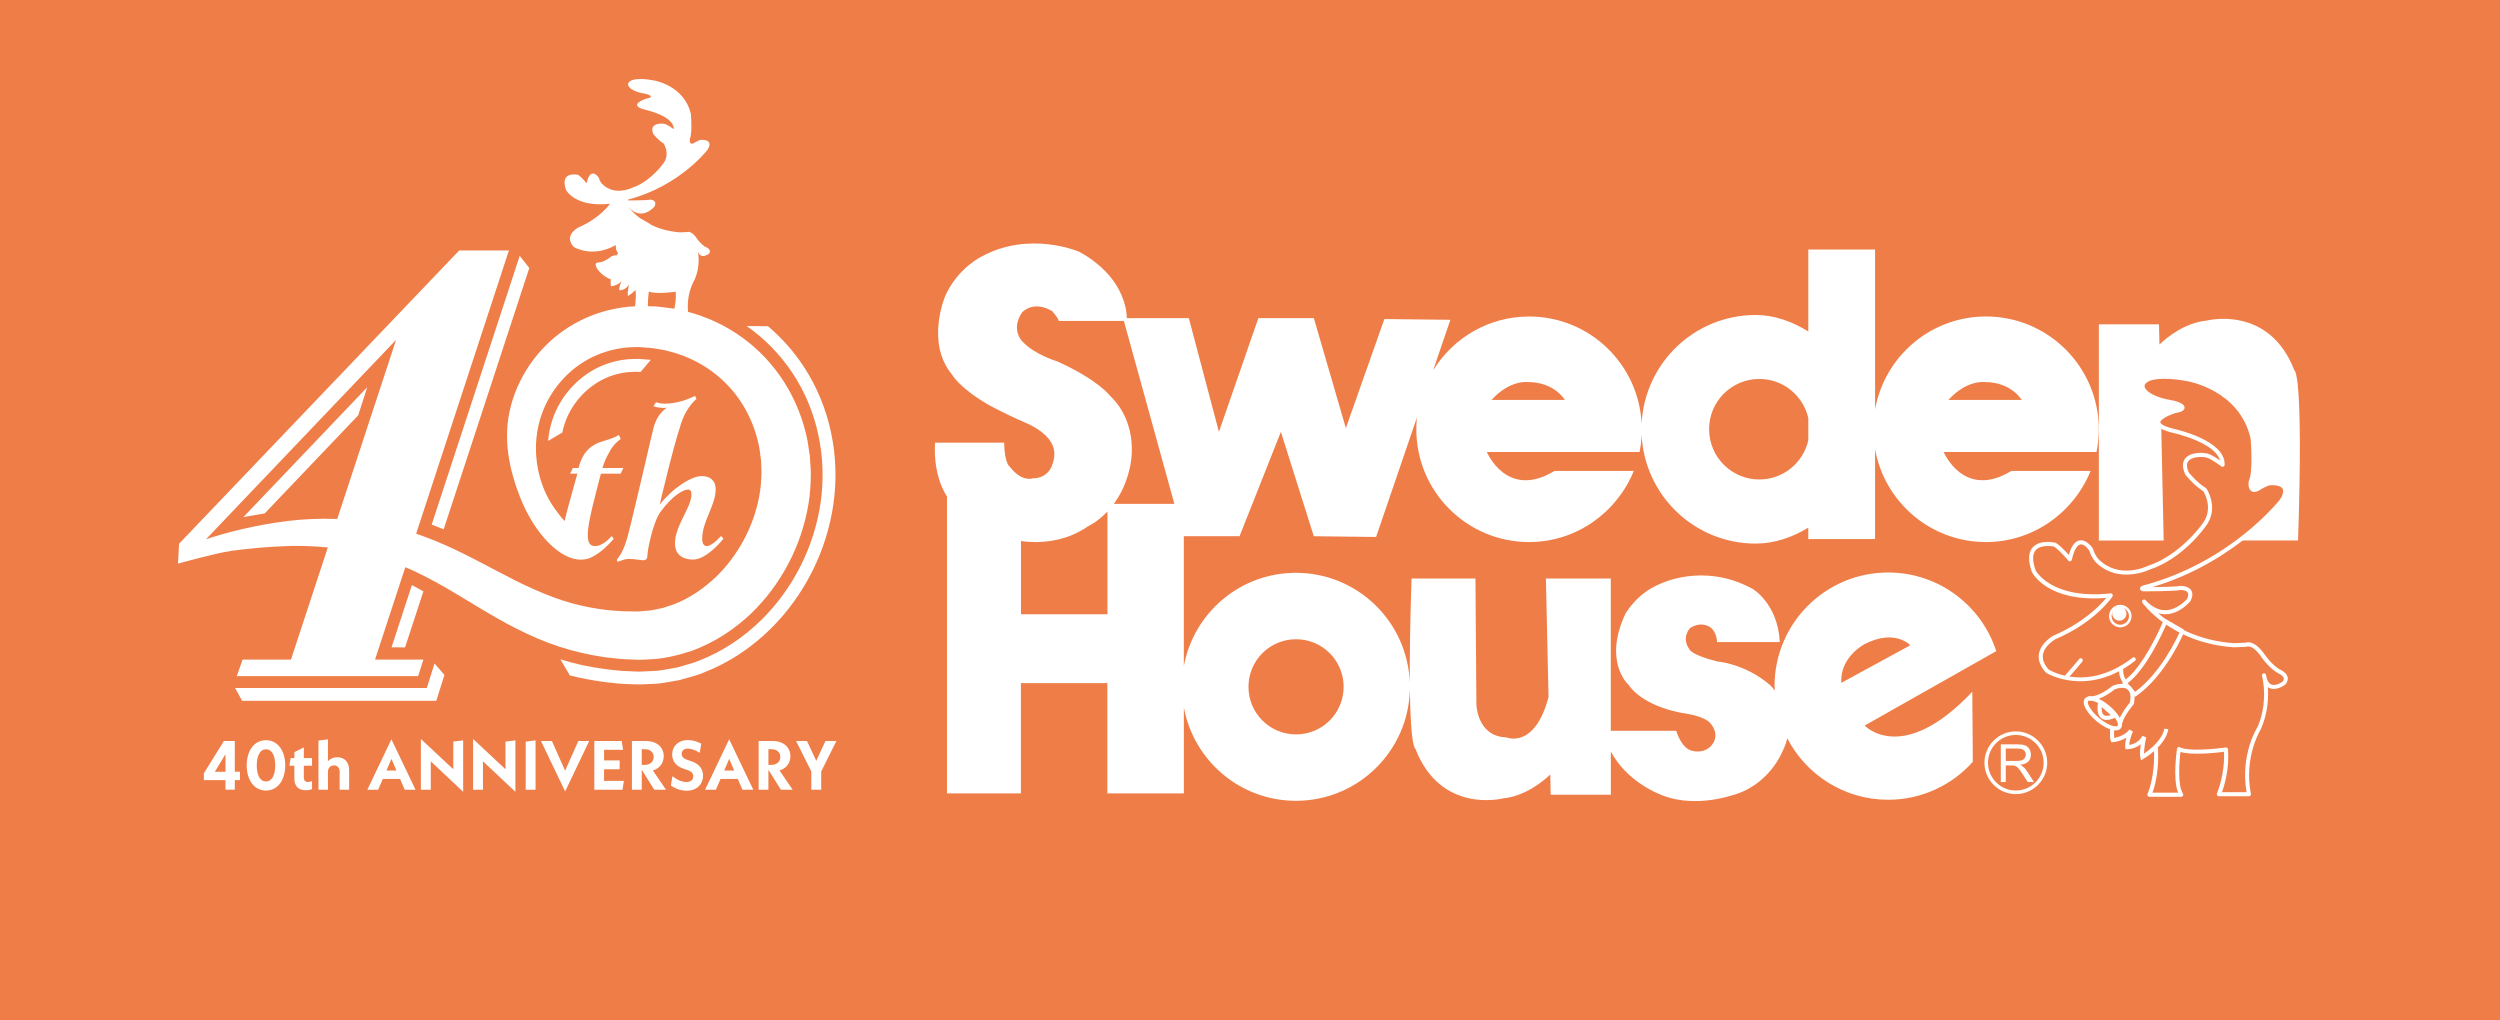 <?xml version="1.0" encoding="UTF-8"?>
<svg id="_レイヤー_2" data-name="レイヤー 2" xmlns="http://www.w3.org/2000/svg" viewBox="0 0 638.92 260.74">
  <defs>
    <style>
      .cls-1 {
        fill: #fff;
      }

      .cls-2 {
        fill: #ef7d47;
      }
    </style>
  </defs>
  <g id="_レイヤー_1-2" data-name="レイヤー 1">
    <g>
      <rect class="cls-2" width="638.92" height="260.74"/>
      <g>
        <g>
          <path class="cls-1" d="M497.95,102.21c4.81-5.28,9.37-4.56,9.37-4.56,6.72,0,9.37,4.56,9.37,4.56h-18.75M462.15,112.51c-1.29,5.74-6.4,10.03-12.52,10.03-7.09,0-12.84-5.75-12.84-12.85s5.75-12.84,12.84-12.84c6.12,0,11.23,4.29,12.52,10.03v5.62ZM381.19,102.21c4.8-5.28,9.38-4.56,9.38-4.56,6.71,0,9.36,4.56,9.36,4.56h-18.74ZM260.93,156.98v-18.75s.03,0,.04.03c0,0,9.25,1.79,17.05-3.74,0,0,2.41-1.04,5.01-3.8v26.27h-22.1ZM261.32,87.31s-3.12-3-.12-7.45c0,0,2.77-3.24,7.69-.36,0,0,1.69,1.92,1.69,2.52h16.65l12.9,46.76h-15.49c1.73-2.32,3.34-5.46,4.19-9.64,0,0,2.65-10.57-5.16-18.01,0,0-2.89-3.97-13.45-8.77,0,0-5.77-1.69-8.89-5.05M331.23,163.37c6.72,0,12.16,5.44,12.16,12.16s-5.43,12.16-12.16,12.16-12.16-5.44-12.16-12.16,5.44-12.16,12.16-12.16M476.45,164.66c7.81-4.08,11.77.25,11.77.25l-17.65,9.61c-.36-6.61,5.88-9.85,5.88-9.85M507.55,80.88c-14.18,0-25.93,10.26-28.34,23.74v-40.84h-17.06v20.94c-4.18-2.62-8.83-4.22-13.45-4.22-15.65,0-28.4,12.32-29.15,27.78-.76-15.25-13.32-27.39-28.75-27.39-10.39,0-19.46,5.51-24.53,13.74l4.4-12.9-16.87-.19-9.84,27.87-8.18-28.11h-14.18l-10.08,29.07-7.69-29.07h-15.84c-.06-2.46-1.08-10.84-12.14-16.94,0,0-12.62-5.52-24.98,1.2,0,0-6.02,2.88-9.25,9.97,0,0-5.17,11.89,1.67,20.18,0,0,1.8,3.36,9.25,7.69,0,0,4.09,2.28,9.37,4.56,5.28,2.28,6.84,4.81,7.33,6.49.48,1.67.12,3.37-.49,4.81,0,0-1.09,2.99-4.8,2.99,0,0-2.77,1.08-5.89-2.99,0,0-1.32-.72-1.44-6.13h-17.65s-.76,7.88,3.05,13.76v75.88h18.89v-28.18h22.1v28.18h19.55v-21.98c2.49,13.58,14.35,23.87,28.65,23.87,15.89,0,28.79-12.72,29.11-28.53.19,15.29,1.4,15.19,1.4,15.19,6.48,16.82,22.35,12.73,22.35,12.73,5.73-.55,10.31-4.38,12.14-6.11l.1,5.16h15.37v-11.04c4,7.57,12.01,10.71,12.01,10.71,8.41,4,18.42.64,18.42.64,10.01-2.4,13.46-11.44,13.46-11.44.57-1.12.97-2.22,1.2-3.29,4.83,9.33,14.56,15.71,25.78,15.71,8.59,0,16.32-3.74,21.64-9.69l-.13-17.92c-17.9,18.98-27.51,8.65-27.51,8.65l33.63-19.02c-3.77-11.66-14.71-20.1-27.63-20.1-16.03,0-29.03,13.01-29.03,29.03,0,.39.04.76.05,1.15-.68-.92-1.21-1.43-1.21-1.43-6.49-5.53-13.45-6.01-13.45-6.01-7.04-1.77-7.2-3.2-7.2-3.2-2.09-2.97.24-5.37.24-5.37,3.12-1.92,5.28-.07,5.28-.07,1.53,1.2,1.61,3.68,1.61,3.68h16.02c-.48-9.85-6.97-13.61-6.97-13.61-12.74-6.96-23.9-1.13-23.9-1.13-5.7,2.34-8.58,7.5-8.58,7.5-5.79,12.36.78,18.14.78,18.14,4.21,6.01,14.41,7.33,14.41,7.33,4.86.72,6.31,2.28,6.31,2.28,3.31,3.66.11,6.3.11,6.3-1.92,1.75-4.45.99-4.45.99-2.87-.47-4.17-5.12-4.17-5.12h-16.73v-38.92h-16.58l.67,30.29c-3.54,13.42-10.75,10.31-10.75,10.31-7.69-.24-7.69-8.64-7.69-8.64l-.24-31.96h-16.33c-.39,11.87-.49,20.47-.45,26.76-.5-15.67-13.32-28.22-29.1-28.22-14.3,0-26.16,10.29-28.65,23.87v-33.22h14.24l10.57-26.66,8.41,26.66,15.92.19,10.42-30.49c-.09.99-.14,1.98-.14,2.97,0,15.92,12.91,28.82,28.83,28.82,12.1,0,22.46-7.59,26.74-18.17h-20.26c-12.18,7.41-17.29-4.85-17.29-4.85h39.04c.3-1.42.45-2.88.52-4.37.75,15.47,13.5,27.78,29.15,27.78,4.75,0,9.36-1.56,13.45-4.08v2.92h17.06v-22.96c2.41,13.49,14.16,23.73,28.34,23.73,12.11,0,22.47-7.59,26.74-18.17h-20.25c-12.17,7.41-17.3-4.85-17.3-4.85h39.06c.39-1.87.58-3.82.58-5.81,0-15.91-12.91-28.82-28.83-28.82"/>
          <g>
            <path class="cls-1" d="M515.18,202.95c-4.42,0-8.02-3.6-8.02-8.02s3.6-8.01,8.02-8.01,8.02,3.59,8.02,8.01-3.6,8.02-8.02,8.02ZM515.18,187.83c-3.92,0-7.11,3.18-7.11,7.1s3.19,7.1,7.11,7.1,7.11-3.19,7.11-7.1-3.19-7.1-7.11-7.1Z"/>
            <path class="cls-1" d="M516.33,195.49v-.03c1.81-.23,2.7-1.1,2.7-2.59,0-.54-.13-1.01-.39-1.43-.28-.46-.64-.77-1.09-.94-.46-.18-1.12-.27-1.95-.27h-4.26v9.64h1.27v-4.25h1.47c.59,0,1.02.1,1.31.32.4.28.92.93,1.56,1.94l1.27,1.99h1.6l-1.68-2.63c-.54-.85-1.15-1.43-1.82-1.75M517.48,193.69c-.16.26-.36.44-.62.55-.34.15-.85.23-1.51.23h-2.74v-3.17h3.05c.54,0,.98.08,1.31.27.5.26.75.69.75,1.31,0,.29-.08.57-.24.82"/>
          </g>
          <path class="cls-1" d="M586.37,94.65c-6.49-16.82-22.34-12.73-22.34-12.73-5.74.56-10.34,4.39-12.14,6.12l-.12-5.15h-15.37v55.25h16.57l-.63-29.22c-2.75-1.89,3.46-3.84,3.46-3.84,4.69-.83-.24-2.16-.24-2.16,0,0-4.09-.48-6.49-2.16,0,0-3.37-2.16,0-3.84,0,0,2.64-1.44,10.09,0,0,0,2.63.42,5.82,1.97,2.02.45,3.33,1.47,4.18,2.63,2.85,2.28,5.48,5.63,6.57,10.53,0,0,.72,8.41-.49,11.05,0,0-.47,2.88,1.68,1.92,0,0,1.03-.78,2.95-1.5,0,0,6.42-.79,3.36,4.32,0,0-3.72,4.88-10.88,10.29h14.96c1.45-43.73-.96-43.49-.96-43.49Z"/>
          <g>
            <path class="cls-1" d="M557.5,203.63h-8.19c-.18,0-.35-.09-.44-.25-.1-.15-.11-.34-.03-.51.02-.04,1.99-4.2,1.64-11.4-.01-.29.21-.53.5-.55.35-.01.53.21.55.5.28,5.78-.86,9.62-1.43,11.16h6.55c-1.41-3.52-.33-10.88-.28-11.21.03-.17.13-.31.28-.39.16-.08.34-.07.48,0,2.05,1.12,9.14.42,11.69.06.16-.02.29.02.4.11s.18.22.19.37c.38,5-.94,9.28-1.55,10.94h6.29c-1.65-9.62,2.64-16.41,2.82-16.7,2.27-5.26,1.67-10.32,1.31-12.23-.08-.27-.14-.55-.19-.86-.05-.27.13-.53.4-.59.28-.07.54.1.62.37.02.06.1.37.2.9.25.84.64,1.37,1.17,1.59,1,.4,2.4-.38,2.86-.72.41-.45.34-.77.31-.88-.12-.6-1-1.09-1.3-1.22-2.65-1.39-4.72-4.64-4.81-4.78-2.01-2.62-3.27-2.1-3.29-2.09-.06.03-.14.05-.21.05l-3.12.13c-16.1-1.09-23.32-11.29-23.4-11.4-.16-.23-.11-.53.1-.7.21-.17.52-.15.71.05,1.62,1.75,3.36,2.61,5.16,2.57,3.11-.09,5.44-2.88,5.47-2.91.19-.42.44-1.12.16-1.59-.34-.55-1.32-.67-1.67-.68-1.49.35-9.28.36-9.62.36-.26-.03-.84-.12-.91-.63-.04-.34.18-.63.63-.82,22.75-5.99,35.11-21.99,35.23-22.15.48-.81,1-1.98.55-2.68-.6-.93-2.68-.9-3.42-.81-1.7.66-2.69,1.39-2.7,1.4-.85.39-1.46.38-1.91.03-.85-.65-.65-2.16-.6-2.46,0-.05.02-.09.04-.13,1.14-2.49.45-10.71.44-10.79-2.76-12.4-16-14.64-16.13-14.66-7.11-1.38-9.74-.07-9.76-.06-.55.27-1.19.71-1.22,1.24-.04.7.92,1.48,1.26,1.7,2.28,1.59,6.23,2.07,6.26,2.08,1.31.35,2.76.93,2.72,1.82-.04.84-1.2,1.16-2.45,1.38-1.8.57-3.77,1.64-3.75,2.31,0,.15.2.91,3.54,1.72.53.11,13.14,2.93,12.89,9.17,0,.19-.12.37-.3.45-.17.08-.38.06-.54-.05-.02-.02-2.35-1.76-3.59-2.2-.78-.28-3.62-.46-4.74.74-.6.64-.6,1.65,0,3h0s2.1,2.62,4.36,3.97c.06.04.12.09.16.15.03.05,3.42,5.07-.26,9.75-.22.31-5.82,8.21-14.3,10.99,0,.01-7.89,3.79-13.62-1.81-.03-.03-1.15-1.05-1.79-3.14-.37-.52-1.37-1.68-2.27-1.49-.86.16-1.62,1.54-2.16,3.9-.04.19-.19.35-.39.39-.2.05-.4-.02-.52-.18-.02-.03-2.17-2.63-3.63-3.57-.52-.1-3.36-.57-4.66.88-.89.99-.91,2.74-.06,5.18.01.02,3.91,7.52,19.15,5.9.2-.03.4.07.5.25.1.17.1.39-.01.56-.18.26-4.41,6.55-14.52,10.88h0s-2.82,1.53-3.23,3.9c-.22,1.25.27,2.55,1.44,3.86.9.54,10.11,5.74,21.44-3.01.23-.17.55-.13.73.09.18.23.13.56-.09.73-12.28,9.48-22.6,3.1-22.7,3.03-.04-.02-.07-.06-.11-.09-1.44-1.59-2.02-3.2-1.74-4.8.51-2.89,3.68-4.59,3.81-4.66,7.58-3.25,11.83-7.69,13.4-9.59-15.02,1.2-18.86-6.32-19.03-6.65-1.01-2.89-.92-4.99.24-6.28,1.84-2.05,5.59-1.22,5.74-1.18.06.01.11.03.16.06,1.1.67,2.5,2.16,3.31,3.07.65-2.28,1.55-3.49,2.74-3.71,1.79-.33,3.3,1.9,3.37,2,.03.04.05.09.06.14.55,1.84,1.52,2.75,1.53,2.76,5.2,5.09,12.22,1.75,12.51,1.61,8.21-2.7,13.8-10.57,13.85-10.65,2.98-3.79.7-7.8.3-8.45-2.42-1.48-4.52-4.15-4.61-4.27-1.04-2.31-.49-3.57.13-4.24,1.51-1.62,4.84-1.38,5.86-1.01.85.3,2.06,1.08,2.9,1.66-1.29-4.65-11.84-7-11.95-7.02-2.94-.71-4.32-1.56-4.36-2.7-.06-1.83,3.78-3.12,4.55-3.36.94-.17,1.37-.33,1.56-.43-.3-.22-1.05-.53-1.77-.73-.1,0-4.17-.5-6.65-2.24-.17-.11-1.8-1.19-1.72-2.62.04-.84.64-1.55,1.79-2.12.1-.05,2.87-1.5,10.42-.05.12.02,14.05,2.36,16.98,15.53.04.41.72,8.51-.49,11.31-.07.49-.03,1.21.21,1.4.12.09.4.06.75-.1h0s1.04-.78,2.99-1.51c.46-.07,3.48-.39,4.55,1.24.6.93.41,2.22-.56,3.84-.15.2-11.94,15.49-33.63,21.96,2.67-.03,6.37-.12,7.31-.33.3,0,1.97.02,2.67,1.16.43.7.37,1.61-.18,2.7-.17.23-2.71,3.28-6.3,3.39-.7,0-1.35-.07-2-.26,3.44,2.98,9.77,7,19.4,7.65l2.96-.12c.5-.19,2.2-.51,4.5,2.48.05.07,2.04,3.19,4.4,4.43.13.05,1.61.73,1.87,1.95.09.44.05,1.12-.65,1.87-.16.13-2.21,1.61-3.94.91-.17-.07-.33-.16-.49-.26.2,2.61.05,6.51-1.73,10.61-.08.15-4.46,7.11-2.6,16.64.03.15,0,.31-.11.43-.1.12-.25.19-.4.19h-7.68c-.18,0-.34-.09-.44-.24s-.11-.33-.04-.5c.02-.05,2.08-4.83,1.79-10.62-1.92.25-8.22.94-11.11.03-.35,2.78-.74,8.58.62,10.63.11.16.12.37.03.54-.09.17-.27.28-.46.28Z"/>
            <path class="cls-1" d="M528.18,173.48c-.12,0-.25-.04-.34-.13-.22-.19-.24-.52-.05-.74,1.29-1.48,3.39-3.91,3.56-4.16.16-.24.49-.3.73-.13.24.16.3.49.13.72-.25.36-3.07,3.61-3.64,4.25-.1.12-.25.18-.39.18Z"/>
            <path class="cls-1" d="M541.87,160.33c-1.58,0-2.87-1.29-2.87-2.88s1.29-2.88,2.87-2.88,2.89,1.29,2.89,2.88-1.3,2.88-2.89,2.88ZM541.87,155.24c-1.22,0-2.21.99-2.21,2.21s.99,2.21,2.21,2.21,2.23-.99,2.23-2.21-1-2.21-2.23-2.21Z"/>
            <path class="cls-1" d="M541.87,185.25s-.08,0-.12-.01c-.28-.06-.46-.35-.39-.63.45-1.94,2.54-4.56,3.02-5.15.18-1.16.2-2.63-.62-3.28-.92-.72-2.64-.27-3.31,0-4.2,3.31-6.52,2.84-6.62,2.82-.28-.06-.46-.34-.4-.62.06-.28.32-.45.62-.4.06.01,2.06.32,5.81-2.66.04-.03.08-.05.12-.07.11-.05,2.79-1.15,4.42.12,1.01.8,1.34,2.28.98,4.41-.01.09-.06.18-.12.25-.02.03-2.45,2.92-2.89,4.82-.06.24-.27.4-.51.4Z"/>
            <path class="cls-1" d="M547.17,194.3l-.16-.69c-.2-.87-.07-2.25.1-3.41-1.55,1.26-3.34,1.28-3.44,1.28h-.45l-.06-.45c-.11-.78.05-1.71.28-2.51-1.62,1.01-3.34,1.15-3.44,1.16l-.35.03-.16-.31c-.41-.81-.21-3.08-.17-3.53l1.04.1c-.09.91-.11,2.02-.02,2.61.84-.15,2.73-.64,3.89-2.14l.88.54s-.9,1.93-.94,3.41c.81-.13,2.43-.59,3.37-2.32l.97.37c-.19.8-.57,2.81-.56,4.16,1.44-.98,4.66-3.46,5.18-6.4l1.03.18c-.75,4.28-6.15,7.44-6.38,7.57l-.61.35Z"/>
            <path class="cls-1" d="M540.71,186.67c-1.37,0-3.3-1.03-4.93-2.38,0,0,0,0,0,0-2.26-1.9-4-4.51-2.93-5.79.35-.42,1.11-.81,2.72-.24,1.09.38,2.34,1.13,3.5,2.1,2.26,1.9,3.99,4.5,2.93,5.79-.31.36-.76.52-1.3.52ZM536.45,183.49c2.3,1.92,4.35,2.47,4.75,1.99.38-.46-.54-2.42-2.8-4.32-1.07-.89-2.19-1.57-3.17-1.92-.87-.31-1.42-.26-1.57-.07-.38.46.54,2.42,2.79,4.32h0Z"/>
            <path class="cls-1" d="M538.39,183.99c-.55,0-1.02-.15-1.39-.45-1.37-1.1-.86-3.68-.8-3.97l.19-.86,4.98,4.34-.73.34c-.86.4-1.62.6-2.25.6ZM537.12,180.72c-.03.73.06,1.62.54,2,.43.34,1.12.25,1.79.02l-2.32-2.03Z"/>
            <path class="cls-1" d="M545.6,178.04c-.14,0-.29-.06-.39-.18l-2.64-3c-.1-.11-.15-.27-.12-.42.02-.15.11-.28.23-.37,5.21-3.35,10.2-15.37,10.25-15.49.06-.14.17-.25.31-.3.14-.05.3-.03.43.04l4.32,2.52c.23.13.32.41.22.65-.19.45-4.6,11.02-12.31,16.45-.09.06-.2.09-.3.09ZM543.74,174.61l1.94,2.2c6.4-4.72,10.5-13.31,11.39-15.3l-3.41-1.98c-1.03,2.38-5.23,11.62-9.92,15.08Z"/>
            <path class="cls-1" d="M542.79,174.65c-1.53-1.44-1.22-4.01-1.2-4.12l1.04.13s-.26,2.16.88,3.23l-.72.76Z"/>
            <path class="cls-1" d="M541.64,155c.99,0,1.81.81,1.81,1.81s-.82,1.81-1.81,1.81-1.82-.81-1.82-1.81.81-1.81,1.82-1.81"/>
          </g>
        </g>
        <g>
          <path class="cls-1" d="M180.47,63.22c-1.44-.75-2.61-2.61-2.61-2.61-1.36-1.78-2.26-1.3-2.26-1.3l-1.78.07c-3.11-.21-5.61-1.03-7.57-2,.01-.03.03-.06.03-.06l-2.47-1.44s-.01.03-.01.04c-2.09-1.5-3.07-2.91-3.07-2.91,3.36,3.64,6.52-.21,6.52-.21.89-1.78-1.1-1.78-1.1-1.78-.89.2-5.48.2-5.48.2-.48-.07-.04-.25-.04-.25,13.21-3.47,20.23-12.74,20.23-12.74,1.75-2.91-1.92-2.47-1.92-2.47-1.1.41-1.68.85-1.68.85-1.23.55-.96-1.1-.96-1.1.69-1.51.28-6.31.28-6.31-1.65-7.4-9.46-8.64-9.46-8.64-4.25-.82-5.76,0-5.76,0-1.92.96,0,2.19,0,2.19,1.37.96,3.7,1.23,3.7,1.23,0,0,2.81.75.13,1.23,0,0-5.27,1.65-.13,2.88,0,0,7.27,1.57,7.13,4.93,0,0-1.36-1.03-2.12-1.3-.75-.27-4.39-.41-3.09,2.54,0,0,1.23,1.58,2.61,2.4,0,0,1.85,2.67-.14,5.21,0,0-3.22,4.6-8.02,6.17,0,0-4.32,2.12-7.47-.96,0,0-.62-.55-.96-1.71,0,0-2.05-3.09-3.08,1.44,0,0-1.3-1.58-2.19-2.13,0,0-4.8-1.1-3.08,3.84,0,0,2.2,4.53,11.24,3.56,0,0-2.4,3.63-8.16,6.1,0,0-3.77,1.99-1.1,4.93,0,0,4.71,2.98,10.76-.49-.02.18-.11,1.34.56,2.02.02.03.04.04.04.04-.04.04-.07.09-.1.13,0,0,0,0-.01,0h0c-.1.13-.19.27-.27.43-.67-.01-1.31.26-1.31.26-2.33,1.85-3.57,1.57-3.57,1.57l.03.02c-.18.02-.33.07-.41.18-.42.5.32,1.79,1.63,2.89.74.62,1.51,1.04,2.12,1.21-.02.2-.11,1.43.07,1.81,0,0,1.59-.13,2.56-1.25h.06c-.15.35-.61,1.47-.5,2.28,0,0,1.65,0,2.47-1.51,0,0-.48,2.05-.27,2.95,0,0,.98-.58,1.91-1.49l.08.33c.21,4.25-.96,6.65-.96,6.65h4.66c-1.1-1.65-.34-6.65-.34-6.65,1.51.82,6.86.07,6.86.07.27,3.57-1.03,6.52-1.03,6.52h4.38c-1.1-5.62,1.51-9.67,1.51-9.67,1.38-3.2.99-6.21.78-7.27.63,2.36,2.79.76,2.79.76.96-1.03-.62-1.71-.62-1.71"/>
          <polygon class="cls-1" points="109.08 175.83 60.08 175.83 61.88 179.11 111.5 179.11 113.58 172.5 111.05 169.56 109.08 175.83"/>
          <polygon class="cls-1" points="103.52 165.45 108.21 151.13 105.27 149.53 100.06 165.44 103.52 165.45"/>
          <polygon class="cls-1" points="113.39 135.28 135.27 68.5 132.82 65.39 110.33 134.07 113.39 135.28"/>
          <polygon class="cls-1" points="67.65 131.21 91.54 106.15 93.85 98.96 62.21 132.14 67.65 131.21"/>
          <path class="cls-1" d="M157.66,143.19c0,.26.16.34.31.34.31,0,1.38-.69,2.83-.69,1.3,0,2.83.34,3.59.34.69,0,1.07-.34,1.07-1.29,0-1.21,1.38-8.44,3.37-11.1,3.13-4.3,5.89-5.68,7.03-5.68.53,0,.85.34.85,1.29,0,3.28-4.21,7.92-4.21,12.48,0,3.1,2.29,4.13,4.59,4.13,3.67,0,7.8-5.34,7.8-5.34l-.61-.69s-2.22,2.58-3.67,2.58c-.46,0-1.15-.34-1.15-1.8,0-4.65,3.44-8.52,3.44-12.74,0-2.41-1.68-3.35-3.52-3.35-2.83,0-7.65,3.27-10.79,7.31,0,0,4.44-19.11,6.28-22.81,1.45-2.93,3.13-4.21,3.13-4.21l-.38-.78c-3.29,1.63-6.04,1.98-7.73,1.98-1.3,0-2.22-.35-2.22-.35l-.68,1.03s1.07.34,2.37.43c.31,0,.76,0,1.07-.09-1.45,1.04-2.67,2.5-3.36,4.99-.53,1.98-2.91,12.57-4.97,21-1.23,5.08-1.84,8.26-3.06,10.67-.61,1.38-1.38,1.98-1.38,2.33"/>
          <path class="cls-1" d="M60.01,189.38h-2.79l-5.12,8.26v1.74h5.53v2.44h2.38v-2.44h1.32v-2.15h-1.32v-7.86ZM57.63,197.24h-2.72l2.72-4.5v4.5Z"/>
          <path class="cls-1" d="M67.98,189.17c-3.06,0-4.93,2.75-4.93,6.44s1.87,6.43,4.93,6.43,4.92-2.76,4.92-6.43-1.87-6.44-4.92-6.44M67.98,199.71c-1.62,0-2.36-1.81-2.36-4.1s.74-4.11,2.36-4.11,2.36,1.79,2.36,4.11-.76,4.1-2.36,4.1"/>
          <path class="cls-1" d="M77.66,191l-2.42,1.22v1.51h-.96l-.31,1.96h1.26v3.34c0,1.8.98,2.93,2.9,2.93.64,0,1.21-.12,1.62-.3v-2.02c-.28.1-.7.21-1.03.21-.7,0-1.07-.41-1.07-1.12v-3.04h2.1v-1.96h-2.1v-2.74Z"/>
          <path class="cls-1" d="M86.21,193.52c-.99,0-1.83.37-2.4,1.03v-5.6l-2.42.31v12.57h2.42v-4.57c0-.99.64-1.65,1.55-1.65.85,0,1.44.57,1.44,1.56v4.66h2.43v-4.96c0-2.05-1.12-3.34-3.02-3.34"/>
          <path class="cls-1" d="M93.89,201.83h2.75l1.19-2.76h4.41l1.19,2.76h2.77l-6.17-12.89-6.15,12.89ZM98.76,196.92l1.28-2.97,1.28,2.97h-2.56Z"/>
          <polygon class="cls-1" points="115.85 196.6 107.56 188.85 107.56 201.83 110.09 201.83 110.09 194.57 118.37 202.36 118.37 189.22 115.85 189.52 115.85 196.6"/>
          <polygon class="cls-1" points="129.19 196.6 120.91 188.85 120.91 201.83 123.43 201.83 123.43 194.57 131.72 202.36 131.72 189.22 129.19 189.52 129.19 196.6"/>
          <polygon class="cls-1" points="134.35 201.83 136.87 201.83 136.87 189.22 134.35 189.54 134.35 201.83"/>
          <polygon class="cls-1" points="144.43 196.97 141.05 189.38 138.26 189.38 144.43 202.27 150.58 189.38 147.8 189.38 144.43 196.97"/>
          <polygon class="cls-1" points="154.38 196.6 158.36 196.6 158.36 194.34 154.38 194.34 154.38 191.62 159.25 191.62 158.89 189.38 151.89 189.38 151.89 201.83 159.1 201.83 159.44 199.57 154.38 199.57 154.38 196.6"/>
          <path class="cls-1" d="M169.63,193.29c0-2.25-1.67-3.91-4.55-3.91h-3.58v12.45h2.51v-5.1l3.2,5.1h3l-3.36-4.92c1.71-.52,2.77-1.87,2.77-3.61M164.77,195.48h-.76v-4h.76c1.44,0,2.29.82,2.29,1.97s-.85,2.03-2.29,2.03"/>
          <path class="cls-1" d="M176.63,194.52l-.77-.25c-1.28-.41-1.65-.94-1.65-1.62,0-.75.55-1.33,1.53-1.33.91,0,1.94.37,3.1,1.07l.37-2.35c-1.17-.6-2.35-.91-3.43-.91-2.38,0-4,1.56-4,3.63,0,1.62.82,3.02,3.06,3.75l.76.25c1.21.39,1.58.98,1.58,1.64,0,.8-.6,1.46-1.74,1.46s-2.43-.55-3.59-1.49l-.39,2.4c1.01.69,2.38,1.31,4.02,1.31,2.76,0,4.2-1.81,4.2-3.82,0-1.58-.85-3.02-3.04-3.73"/>
          <path class="cls-1" d="M180.2,201.83h2.76l1.19-2.76h4.41l1.19,2.76h2.77l-6.17-12.89-6.15,12.89ZM185.08,196.92l1.28-2.97,1.28,2.97h-2.56Z"/>
          <path class="cls-1" d="M202,193.29c0-2.25-1.67-3.91-4.55-3.91h-3.57v12.45h2.5v-5.1l3.2,5.1h3l-3.36-4.92c1.71-.52,2.78-1.87,2.78-3.61M197.14,195.48h-.76v-4h.76c1.44,0,2.29.82,2.29,1.97s-.85,2.03-2.29,2.03"/>
          <polygon class="cls-1" points="210.95 189.38 208.61 194.45 206.24 189.38 203.45 189.38 207.35 197.17 207.35 201.83 209.87 201.83 209.87 197.17 213.76 189.38 210.95 189.38"/>
          <path class="cls-1" d="M74.14,139.53c3.09-.06,6.33.05,9.64.38l-9.42,28.66h-12.36l-1.49,4.23h46.36l1.33-4.23h-12.35l7.74-23.62c2.89,1.24,5.76,2.68,8.62,4.28,6.33,3.52,12.72,7.86,19.82,11.45,3.54,1.79,7.23,3.4,11.02,4.63,3.79,1.22,7.64,2.08,11.41,2.64.95.12,1.88.21,2.81.32.93.1,1.86.2,2.77.22.92.04,1.82.08,2.72.12.89.05,1.94-.05,2.89-.08,3.9-.1,7.53-1.04,10.87-2.1,6.63-2.37,11.66-6.09,15.31-9.51,7.84-7.52,13.04-17.49,14.8-28.18.46-2.67.59-5.4.59-8.11-.08-1.35-.14-2.69-.24-4.03l-.61-4c-1.05-5.29-3.07-10.39-5.94-14.91-2.86-4.52-6.59-8.46-10.85-11.51-4.26-3.07-9.04-5.25-13.92-6.53-1.23-.27-2.45-.59-3.68-.81-1.23-.15-2.46-.31-3.69-.46-1.22-.12-2.45-.1-3.66-.14-1.19-.07-2.47.04-3.72.13-5,.43-9.81,1.95-14,4.3-8.44,4.7-14.15,12.72-16.32,20.98-2.25,8.32-.39,16.46,2.26,23.26,3.81,9.79,10.58,16.34,15.69,16.1.07,0,.12,0,.17-.01.04,0,.08.01.12.01.33,0,.67-.05,1-.13.44-.08.76-.18,1.03-.32,3.11-1.29,6-4.88,6-4.88l-.53-.69s-2.14,2.58-4.21,2.58c-1.3,0-1.91-.77-1.91-2.93,0-3.1,1.91-9.98,3.36-15.58h5.05l.69-1.46h-5.36c.46-1.47,1-2.67,1.54-3.62,1.22-2.58,3.14-3.79,3.14-3.79l-.46-1.03s-.84.69-4.21,1.64c-2.83.86-5.04,2.58-6.11,6.8h-1.45l-.69,1.46h1.84c-1.26,4.72-2.51,8.82-3.26,12.1-.43-.46-.85-.93-1.24-1.44-1.72-2.16-3.28-4.62-4.3-7.4-1.05-2.76-1.67-5.78-1.77-8.9-.1-3.12.34-6.35,1.42-9.42,2.12-6.14,6.78-11.76,13.07-14.77,3.12-1.51,6.59-2.38,10.13-2.5.89-.02,1.76-.07,2.73.05.94.09,1.9.11,2.83.25.93.16,1.86.33,2.79.49.92.21,1.82.5,2.73.74,7.21,2.22,13.59,7.09,17.48,13.74,1.95,3.31,3.3,7.01,3.97,10.87l.38,2.93.1,2.97c-.06,1.97-.17,3.93-.55,5.89-1.4,7.82-5.44,15.39-11.19,20.89-2.71,2.53-6.31,5.26-10.84,6.97-.57.18-1.15.37-1.74.56l-.88.3c-.3.08-.61.12-.92.19-.62.13-1.24.25-1.87.38-.63.13-1.28.11-1.93.19l-.98.09-.5.04h-.57c-.76-.01-1.52-.02-2.29-.03-.78.02-1.54-.05-2.32-.1-.78-.07-1.56-.08-2.35-.17-3.13-.33-6.31-.92-9.51-1.79-3.2-.87-6.4-2.1-9.63-3.53-6.47-2.85-13.02-6.75-20.09-10.11-3.28-1.56-6.66-2.97-10.1-4.14l23.71-72.39h-12.71l-71.6,74.96-.26,5.08s9.56-2.69,13.72-3.28c4.33-.58,9.36-1.08,14.88-1.23M86.17,132.63c-4.42-.17-8.64.04-12.53.5-8.61,1.08-15.75,2.94-20.99,4.68l48.58-50.96-15.05,45.79Z"/>
          <path class="cls-1" d="M162.13,174.88c.39.02.79.04,1.2.04.32,0,.66-.01.86-.02l2.8-.13c1.28-.02,2.35-.21,3.3-.37l1.01-.17c.79-.13,1.57-.27,2.34-.42l3.55-1c.85-.25,1.81-.53,2.77-.97,6.28-2.46,12-6.21,17-11.15,8.62-8.52,14.31-19.85,16.04-31.91.86-6.12.66-12.26-.61-18.24-1.27-6.04-3.71-11.9-7.04-16.93-2.51-3.81-5.59-7.28-9.07-10.23l-5.47-.06c4.6,3.19,8.68,7.38,11.79,12.11,3.11,4.69,5.38,10.16,6.56,15.8,1.19,5.61,1.39,11.37.58,17.1-1.63,11.35-6.98,22.02-15.09,30.03-4.68,4.62-10.02,8.13-15.95,10.46-.84.37-1.65.61-2.43.84l-3.13.91-.13.03c-.74.14-1.5.27-2.28.4l-.99.17c-.87.15-1.78.3-2.85.32l-2.89.13c-.45.03-1.11.02-1.7-.01,0,0-1.94-.09-2.23-.1-.67-.03-1.34-.06-2.01-.13l-2.89-.31c-4.65-.62-8.45-1.44-11.95-2.58l2.4,4.12c2.74.71,5.72,1.27,9.15,1.73l2.94.32c.75.08,1.48.11,2.22.14.28.01,2.19.1,2.19.1"/>
          <path class="cls-1" d="M163.71,95.06l2.62-3.1-3.15-.24-1.84.04c-3.06.15-6.09.94-8.77,2.29-5.25,2.63-9.49,7.53-11.34,13.09-.61,1.8-1,3.66-1.16,5.53l3.63-2.12c.16-.8.38-1.58.65-2.36,1.58-4.76,5.21-8.95,9.7-11.21,2.27-1.15,4.85-1.82,7.4-1.94l1.63-.03.63.05Z"/>
        </g>
      </g>
    </g>
  </g>
</svg>